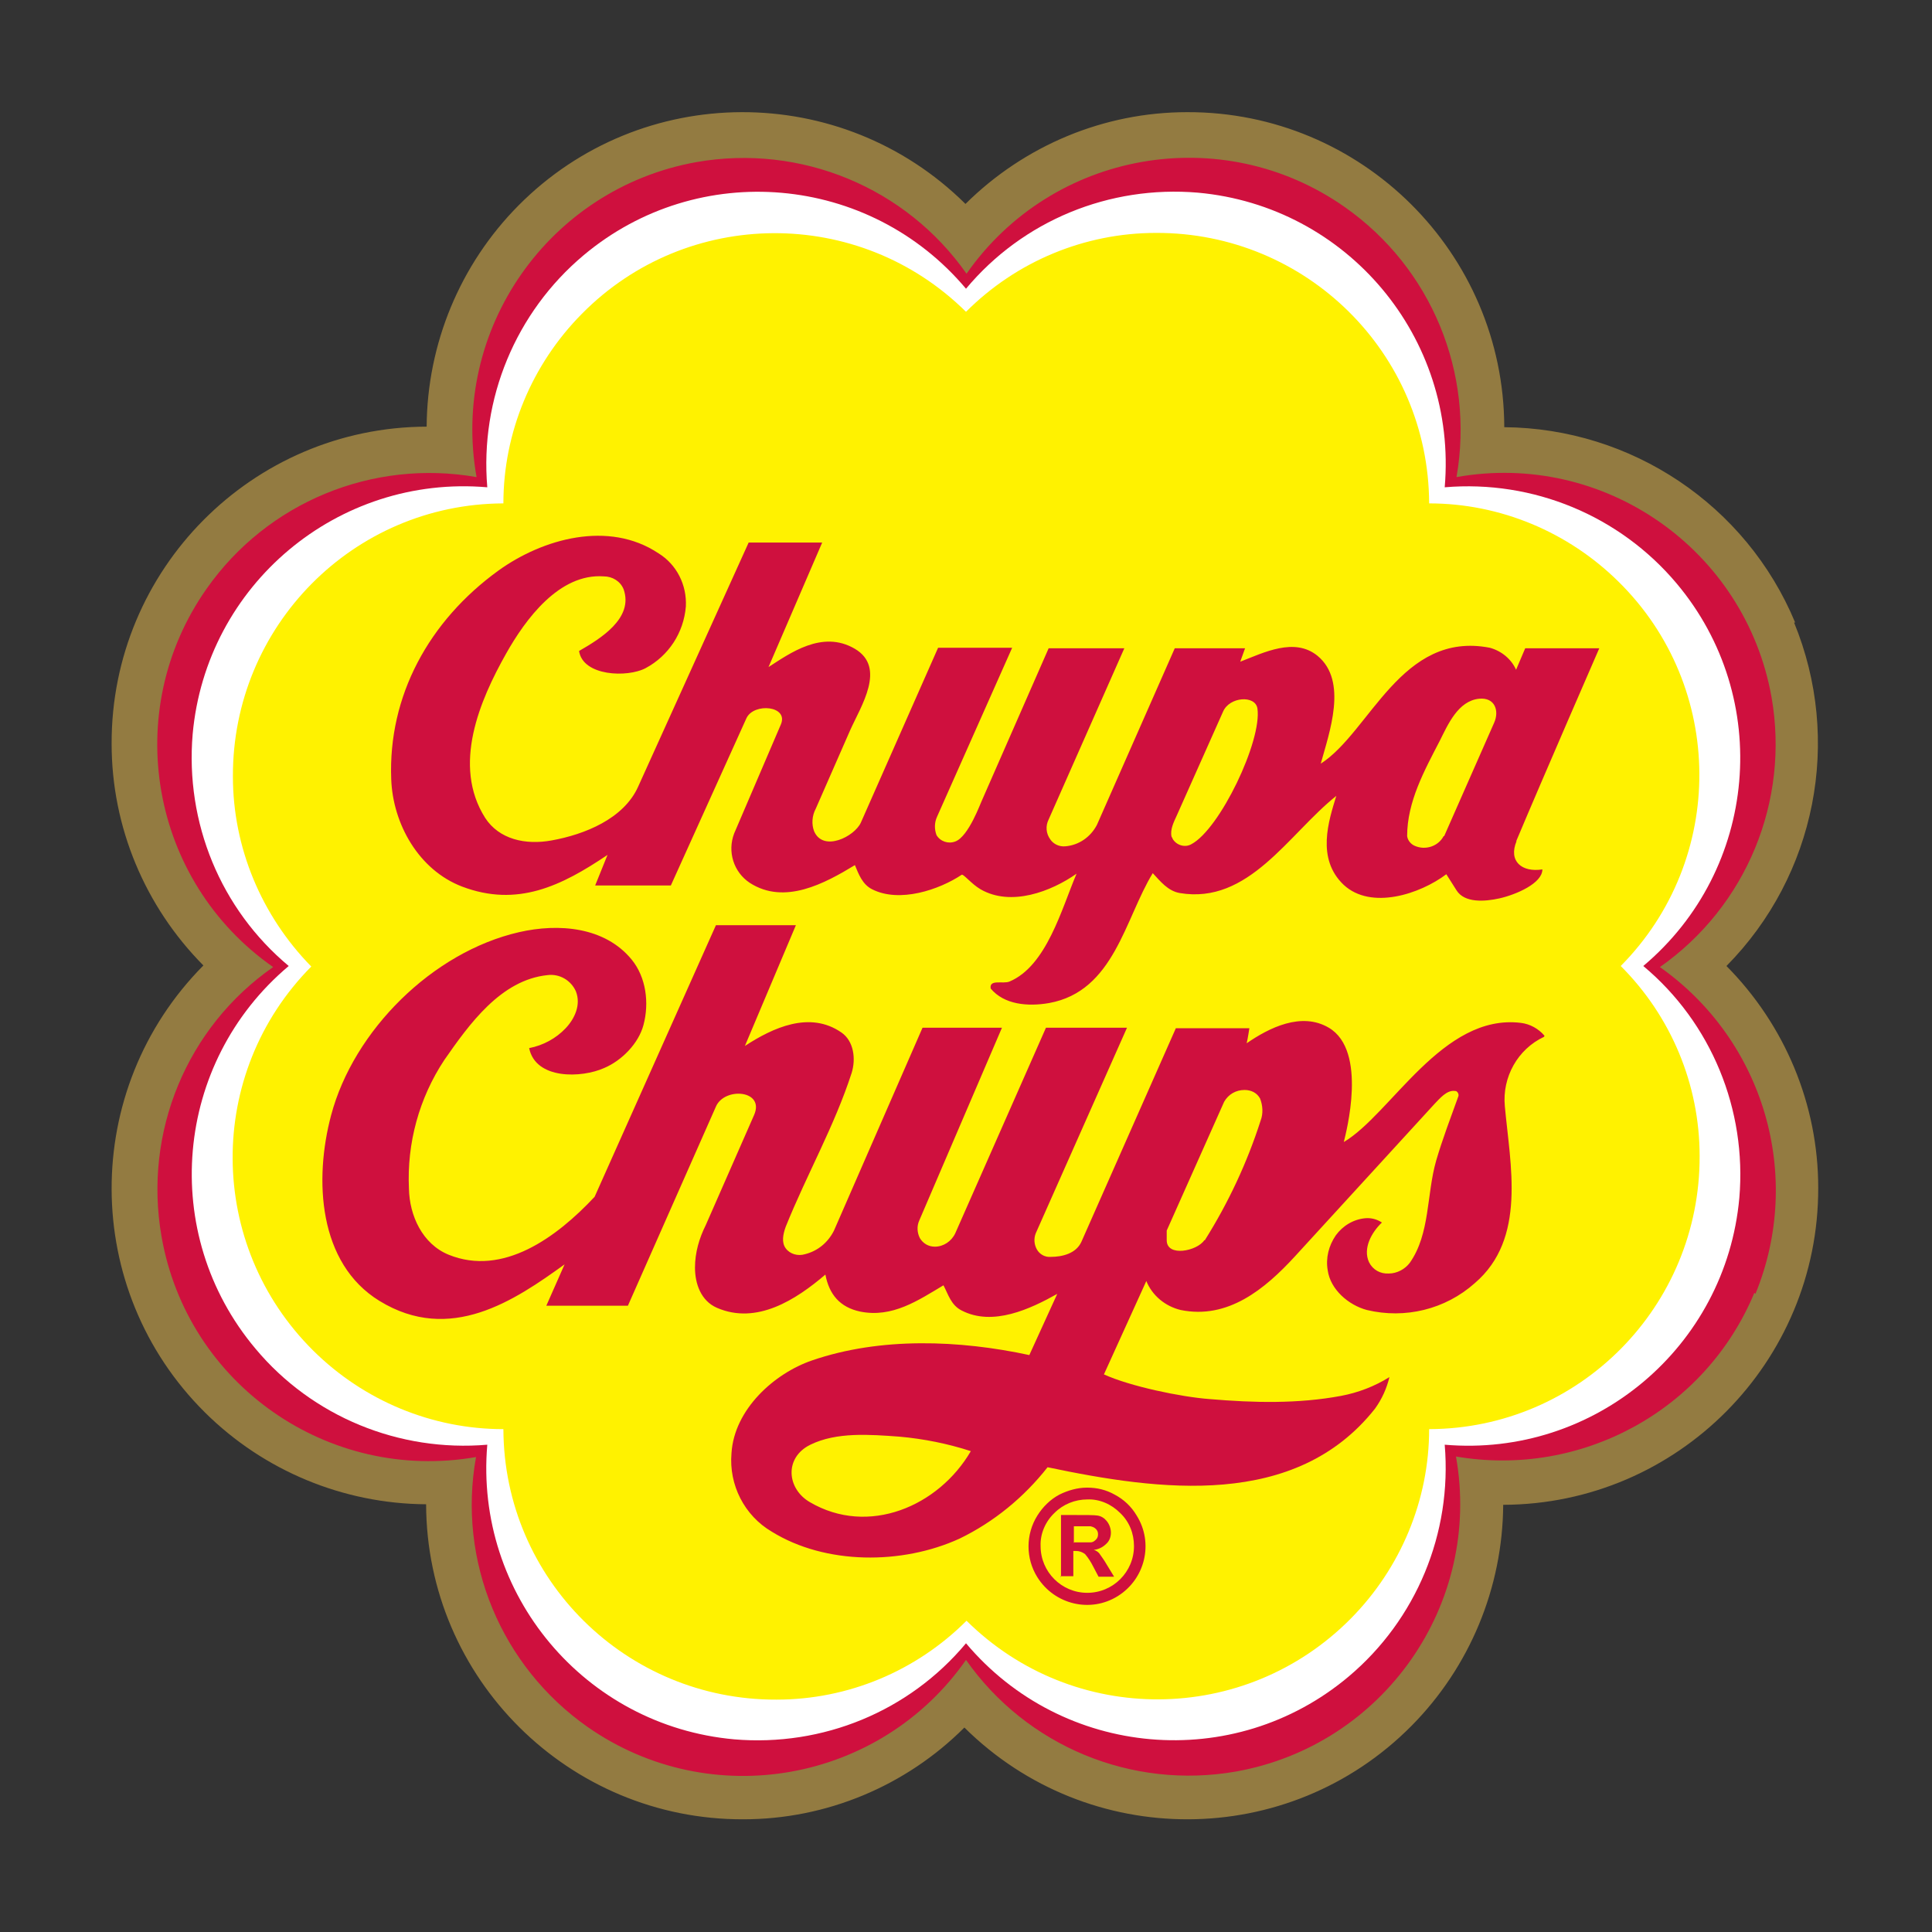 <svg xmlns="http://www.w3.org/2000/svg" id="Layer_1" version="1.1" viewBox="0 0 360 360"><rect x="0" y="0" width="360" height="360" fill="#333333" stroke="none"/><defs><style>.st3{fill-rule:evenodd;fill:#cf103e}</style></defs><path d="M315.9 180c22.9-19.7 25.5-54.2 5.8-77.2-11.3-13.2-28.3-20.2-45.6-18.9 2.3-30.1-20.3-56.4-50.5-58.7-17.3-1.3-34.3 5.7-45.6 18.9-19.7-22.9-54.3-25.5-77.2-5.8-13.2 11.3-20.2 28.2-18.9 45.6-30.1-2.3-56.4 20.3-58.7 50.5-1.3 17.3 5.7 34.2 18.9 45.6-22.9 19.7-25.5 54.3-5.8 77.2 11.3 13.2 28.2 20.2 45.5 18.9-2.2 30.2 20.4 56.4 50.5 58.7 17.3 1.3 34.2-5.7 45.5-18.9 19.8 22.9 54.3 25.4 77.2 5.6 13.1-11.3 20.1-28.2 18.8-45.4 30.1 2.3 56.4-20.3 58.7-50.4 1.3-17.4-5.7-34.3-18.9-45.6" class="st3"/><path d="M306.2 180c21.4-18 24.2-49.9 6.2-71.3-10.6-12.6-26.7-19.3-43.2-17.9 2.4-27.9-18.2-52.4-46-54.9-16.5-1.4-32.6 5.2-43.2 17.9-18-21.4-49.9-24.2-71.3-6.2-12.6 10.6-19.3 26.7-17.9 43.2-27.9-2.4-52.4 18.2-54.9 46-1.4 16.5 5.2 32.6 17.9 43.2-21.4 18-24.2 49.9-6.2 71.3 10.6 12.7 26.8 19.3 43.2 17.9-2.4 27.9 18.2 52.4 46 54.9 16.5 1.4 32.6-5.2 43.2-17.9 18 21.4 49.9 24.2 71.3 6.2 12.6-10.6 19.3-26.7 17.9-43.2 27.9 2.4 52.4-18.2 54.9-46 1.4-16.4-5.2-32.6-17.9-43.2" style="fill-rule:evenodd;fill:#fff"/><path d="M302 180c19.7-19.9 19.5-52-.4-71.6-9.4-9.3-22.1-14.6-35.3-14.6-.1-28-22.9-50.5-50.9-50.4-13.3 0-26 5.3-35.4 14.7-19.9-19.7-52-19.5-71.6.4-9.3 9.4-14.6 22.1-14.6 35.3-28 .1-50.5 22.9-50.4 50.9 0 13.2 5.3 25.9 14.6 35.4-19.7 19.9-19.5 51.9.4 71.6 9.4 9.3 22.1 14.6 35.4 14.6.1 28 22.9 50.5 50.9 50.4 13.3 0 26-5.3 35.4-14.7 19.9 19.7 51.9 19.5 71.6-.4 9.3-9.4 14.6-22.1 14.6-35.3 28-.1 50.5-22.9 50.4-50.9 0-13.3-5.3-26-14.7-35.4" style="fill:#fff200;fill-rule:evenodd"/><path d="M222 157.3c-1.2.7-2.8.2-3.5-1 0-.1-.1-.2-.2-.4-.3-1.3.4-2.7 1-4l8.6-19.3c1.2-2.8 6-3.1 6.4-.6.9 6-7 22.5-12.3 25.3m47-1.5c-1 1.9-3.4 2.7-5.4 1.8-.7-.3-1.3-1-1.4-1.8 0-6.4 3.2-12.2 6.1-17.8 1.5-3 3.4-7.4 7.3-7.8 3-.3 3.8 2.3 2.8 4.5l-9.3 21.1Zm13.6.9c-1.6 3.8 1 5.9 4.8 5.3 0 2.6-4.9 4.7-8 5.4-2.7.6-6.5.9-8-1.5l-1.9-3c-4.9 3.7-14 6.7-19.1 2-5.2-4.9-2.8-12-1.4-16.6-8.9 7.1-16.3 20.3-29.2 18.1-2.2-.4-3.6-2.2-5-3.7-5.2 8.5-7.2 22-19.3 24.2-4 .7-8.4.3-10.9-2.7-.3-1.8 2.3-.8 3.5-1.3 6.9-2.9 9.7-13.5 12.5-20.1-4.7 3.3-12.2 6.2-17.9 2.9-1.7-1-3.2-2.9-3.5-2.7-4.2 2.8-11.6 5.3-16.7 2.7-1.8-.9-2.5-2.8-3.2-4.5-5.6 3.4-13.1 7.5-19.6 3.3-3-2-4.2-5.8-2.9-9.2l8.7-20.3c1.5-3.5-5-4.1-6.4-1.2L125 165h-14.1l2.3-5.7c-8.6 5.8-16.8 9.8-27.1 5.9-8.1-3.1-12.9-11.7-13.2-20-.6-15.5 7-29.5 20-38.9 8.2-5.9 20.5-9.4 29.8-3.2 3.4 2.1 5.3 5.9 5.1 9.9-.4 4.9-3.2 9.2-7.5 11.5-3.4 1.8-11.7 1.5-12.4-3.2 4-2.3 10.2-6.1 8.3-11.5-.6-1.5-2.1-2.4-3.7-2.4-8.3-.6-14.6 8-18.2 14.4-4.9 8.7-10.1 20.8-3.9 30.6 2.6 4 7.5 5.1 12.4 4.2 6.1-1.1 13.4-4 16.1-10l20.6-45.5h13.7l-10 23.2c3.9-2.5 10-7 16.1-3.4 5.9 3.5 1.1 10.7-.9 15.2l-6.4 14.6c-.7 1.3-.8 2.9-.3 4.2 1.7 3.9 7.5 1 8.7-1.6l14.4-32.6h13.8l-14 31.5c-.5 1.1-.5 2.3-.1 3.4.7 1.2 2.2 1.7 3.5 1.2 2.5-.9 4.8-7.4 4.9-7.5l12.5-28.5h14.1l-14.1 31.9c-.6 1.2-.5 2.6.3 3.7.6.9 1.7 1.4 2.8 1.3 2.5-.2 4.7-1.7 5.9-4l14.5-32.9H232l-.9 2.5c4.4-1.7 10.1-4.6 14.4-1.1 5.7 4.7 2.2 14.3.6 20.1 9.2-5.9 15-24.8 31.5-21.6 2.2.6 4 2.1 4.9 4.1l1.7-4H298s-10.5 24.1-15.5 36ZM150.9 279.9c-4.3-2.5-4.8-8.3.1-10.7s11.1-1.9 16.6-1.5c4.5.4 9 1.3 13.3 2.7-6 10.3-19.1 15.9-30 9.5Zm73.5-48.8c-1.3 2-7 3.2-7 0v-1.8l10.7-24c.8-1.4 2.2-2.2 3.8-2.2 1.2 0 2.3.5 2.9 1.6.5 1.3.6 2.8.1 4.1-2.5 7.8-6 15.3-10.4 22.3Zm63.3-37.9c-4.9 2.3-7.8 7.5-7.3 12.9 1 11 4.1 24.7-5.6 33-5.5 4.9-13 6.7-20.1 5-3.4-.9-6.8-3.8-7.3-7.4-.4-2.3.2-4.6 1.5-6.5 1.3-1.8 3.3-3 5.5-3.2 1.1-.1 2.2.2 3.1.8-1.9 1.8-3.6 4.8-2.4 7.4.7 1.4 2.1 2.2 3.7 2.1 1.5 0 3-.8 3.9-2 3.8-5.4 3.1-12.7 4.9-19 1.2-4.1 2.7-8 4.1-11.9.2-.4 0-.9-.4-1.1h-.1c-1.6-.3-3 1.5-3.9 2.4l-26 28.4c-5.6 6.1-12.5 11.8-21.3 10-2.9-.7-5.3-2.7-6.4-5.4l-7.9 17.4c4.8 2.2 14.3 4.2 19.7 4.6 8.2.7 16.5.9 24.5-.6 3.2-.6 6.3-1.8 9-3.5-.5 2.1-1.4 4.1-2.7 5.9-14.8 18.7-40.1 15.3-61 10.9-4.4 5.6-10 10.2-16.4 13.3-10.7 4.9-25 4.9-35-1.3-5.1-3-8-8.7-7.5-14.6.5-8.2 8-14.9 15-17.3 12.8-4.4 27.5-3.8 40.5-1l5.2-11.4c-5 2.8-12 6.1-17.8 3.1-2-1-2.5-3-3.4-4.7-4.7 2.8-9.5 6.1-15.5 4.9-3.8-.8-5.8-3.2-6.5-6.9-5.5 4.7-12.8 9.4-20.2 6.2-3-1.3-4.1-4.5-4.1-7.5 0-2.8.8-5.5 2-7.9l9-20.5c2.1-4.7-5.5-5.3-7.1-1.6L117 243.3h-15.2l3.4-7.7c-9.3 6.7-21.3 14.9-34.5 6.8-11.4-7-12.2-22.6-9-34.6 4.2-15.8 18.9-30.4 35-34.1 7.4-1.7 16-1 21 5.1 2.7 3.3 3.3 8.1 2.2 12.2-.9 3.4-4 6.6-7.3 8-4.2 1.9-12.8 2.2-14-3.7 2.6-.5 5-1.8 6.8-3.7 1.7-1.8 2.9-4.4 1.9-6.9-.9-2-3-3.3-5.3-3-8.7.9-14.6 9.2-19.2 15.8-4.7 7.1-7 15.5-6.6 24 .1 5 2.5 10.3 7.4 12.3 10.1 4.1 20.1-3.2 27.2-10.8l22.6-50.6h14.9l-9.5 22.5c5.2-3.4 12.1-6.6 18-2.5 2.3 1.6 2.7 4.9 1.9 7.5-3.2 9.9-8.4 19-12.3 28.7-.5 1.4-.8 2.9 0 4s2.3 1.5 3.6 1.1c2.4-.6 4.3-2.2 5.4-4.4l16.5-37.8h14.8l-15.4 35.9c-.5 1.1-.4 2.3.1 3.3.6 1 1.6 1.6 2.8 1.6 1.6 0 3.1-1 3.8-2.5l16.9-38.3H210l-17 38.3c-.4 1-.3 2.1.2 3 .5.9 1.5 1.5 2.6 1.4 2.1 0 4.7-.6 5.7-2.8l17.6-39.8h13.7s-.3 2-.5 2.8c4.2-2.9 10.2-5.9 15.3-2.9 7.3 4.3 3.2 19.6 2.8 21.3 8.8-5.2 18.4-24 33-22.2 1.7.2 3.3 1.1 4.4 2.4Zm-85.1 84c1.8 0 3.5.4 5.1 1.3 1.7.9 3.1 2.2 4.1 3.9 3.2 5.1 1.6 11.8-3.5 15-5.1 3.2-11.8 1.6-15-3.5-2.2-3.5-2.2-8 0-11.5 1-1.6 2.4-3 4.1-3.9 1.6-.8 3.4-1.3 5.1-1.3Zm0 2.2c-2.3 0-4.5.9-6.1 2.5-1.7 1.6-2.7 3.9-2.6 6.2 0 4.8 3.9 8.7 8.7 8.7s8.7-3.9 8.7-8.7c0-2.4-.9-4.6-2.6-6.2-1.6-1.6-3.8-2.6-6.1-2.5Zm-4.9 14.5v-11.6h2.3c2.4 0 3.9 0 4.5.1.7.1 1.3.5 1.7 1 .5.6.8 1.4.8 2.2 0 .8-.3 1.6-.9 2.1-.6.6-1.4 1-2.3 1.1.4.1.7.3 1 .6.5.7 1 1.4 1.4 2.1l1.4 2.3h-2.9l-1-1.9c-.4-.8-.9-1.6-1.5-2.3-.5-.4-1.1-.6-1.7-.6h-.5v4.7h-2.4Zm2.3-6.5h3.2c.4 0 .7-.2 1-.5.3-.3.4-.6.4-1s-.1-.7-.4-1c-.3-.3-.6-.4-1-.5h-3.1v3.1Z" class="st3"/><path d="M334.5 116c-9.1-21.9-30.5-36.2-54.2-36.4-.1-32.5-26.6-58.8-59.1-58.7-15.5 0-30.3 6.2-41.3 17.1-23.1-22.9-60.4-22.8-83.3.3-10.9 11-17 25.8-17.1 41.2-32.5.1-58.8 26.6-58.7 59.1 0 15.5 6.2 30.3 17.1 41.3-22.9 23.1-22.8 60.4.3 83.3 11 10.9 25.8 17 41.2 17.1.1 32.5 26.6 58.8 59.1 58.7 15.5 0 30.3-6.2 41.2-17.1 23.1 22.9 60.4 22.8 83.3-.3 10.9-11 17-25.8 17.1-41.2 32.5-.1 58.8-26.6 58.7-59.1 0-15.5-6.2-30.3-17.1-41.3 16.7-16.9 21.6-42.1 12.6-64m-7.4 124.9c-9.1 21.9-32.2 34.5-55.6 30.5 4.9 27.5-13.5 53.8-41 58.7-19.4 3.4-39-4.7-50.3-20.8-16 22.9-47.6 28.5-70.5 12.5-16.1-11.3-24.3-30.9-20.8-50.3-27.5 4.8-53.8-13.5-58.6-41.1-3.4-19.4 4.7-39 20.8-50.2-22.9-16-28.5-47.6-12.4-70.5 11.3-16.1 30.9-24.2 50.3-20.8-4.9-27.5 13.5-53.8 41-58.7 19.4-3.4 39 4.7 50.3 20.8 16-22.9 47.6-28.5 70.5-12.4 16.1 11.3 24.2 30.9 20.8 50.3 27.5-4.9 53.8 13.5 58.7 41 3.4 19.4-4.7 39-20.8 50.3 19.4 13.7 26.8 38.9 17.8 60.9Z" style="fill:#937b41;fill-rule:evenodd"/></svg>